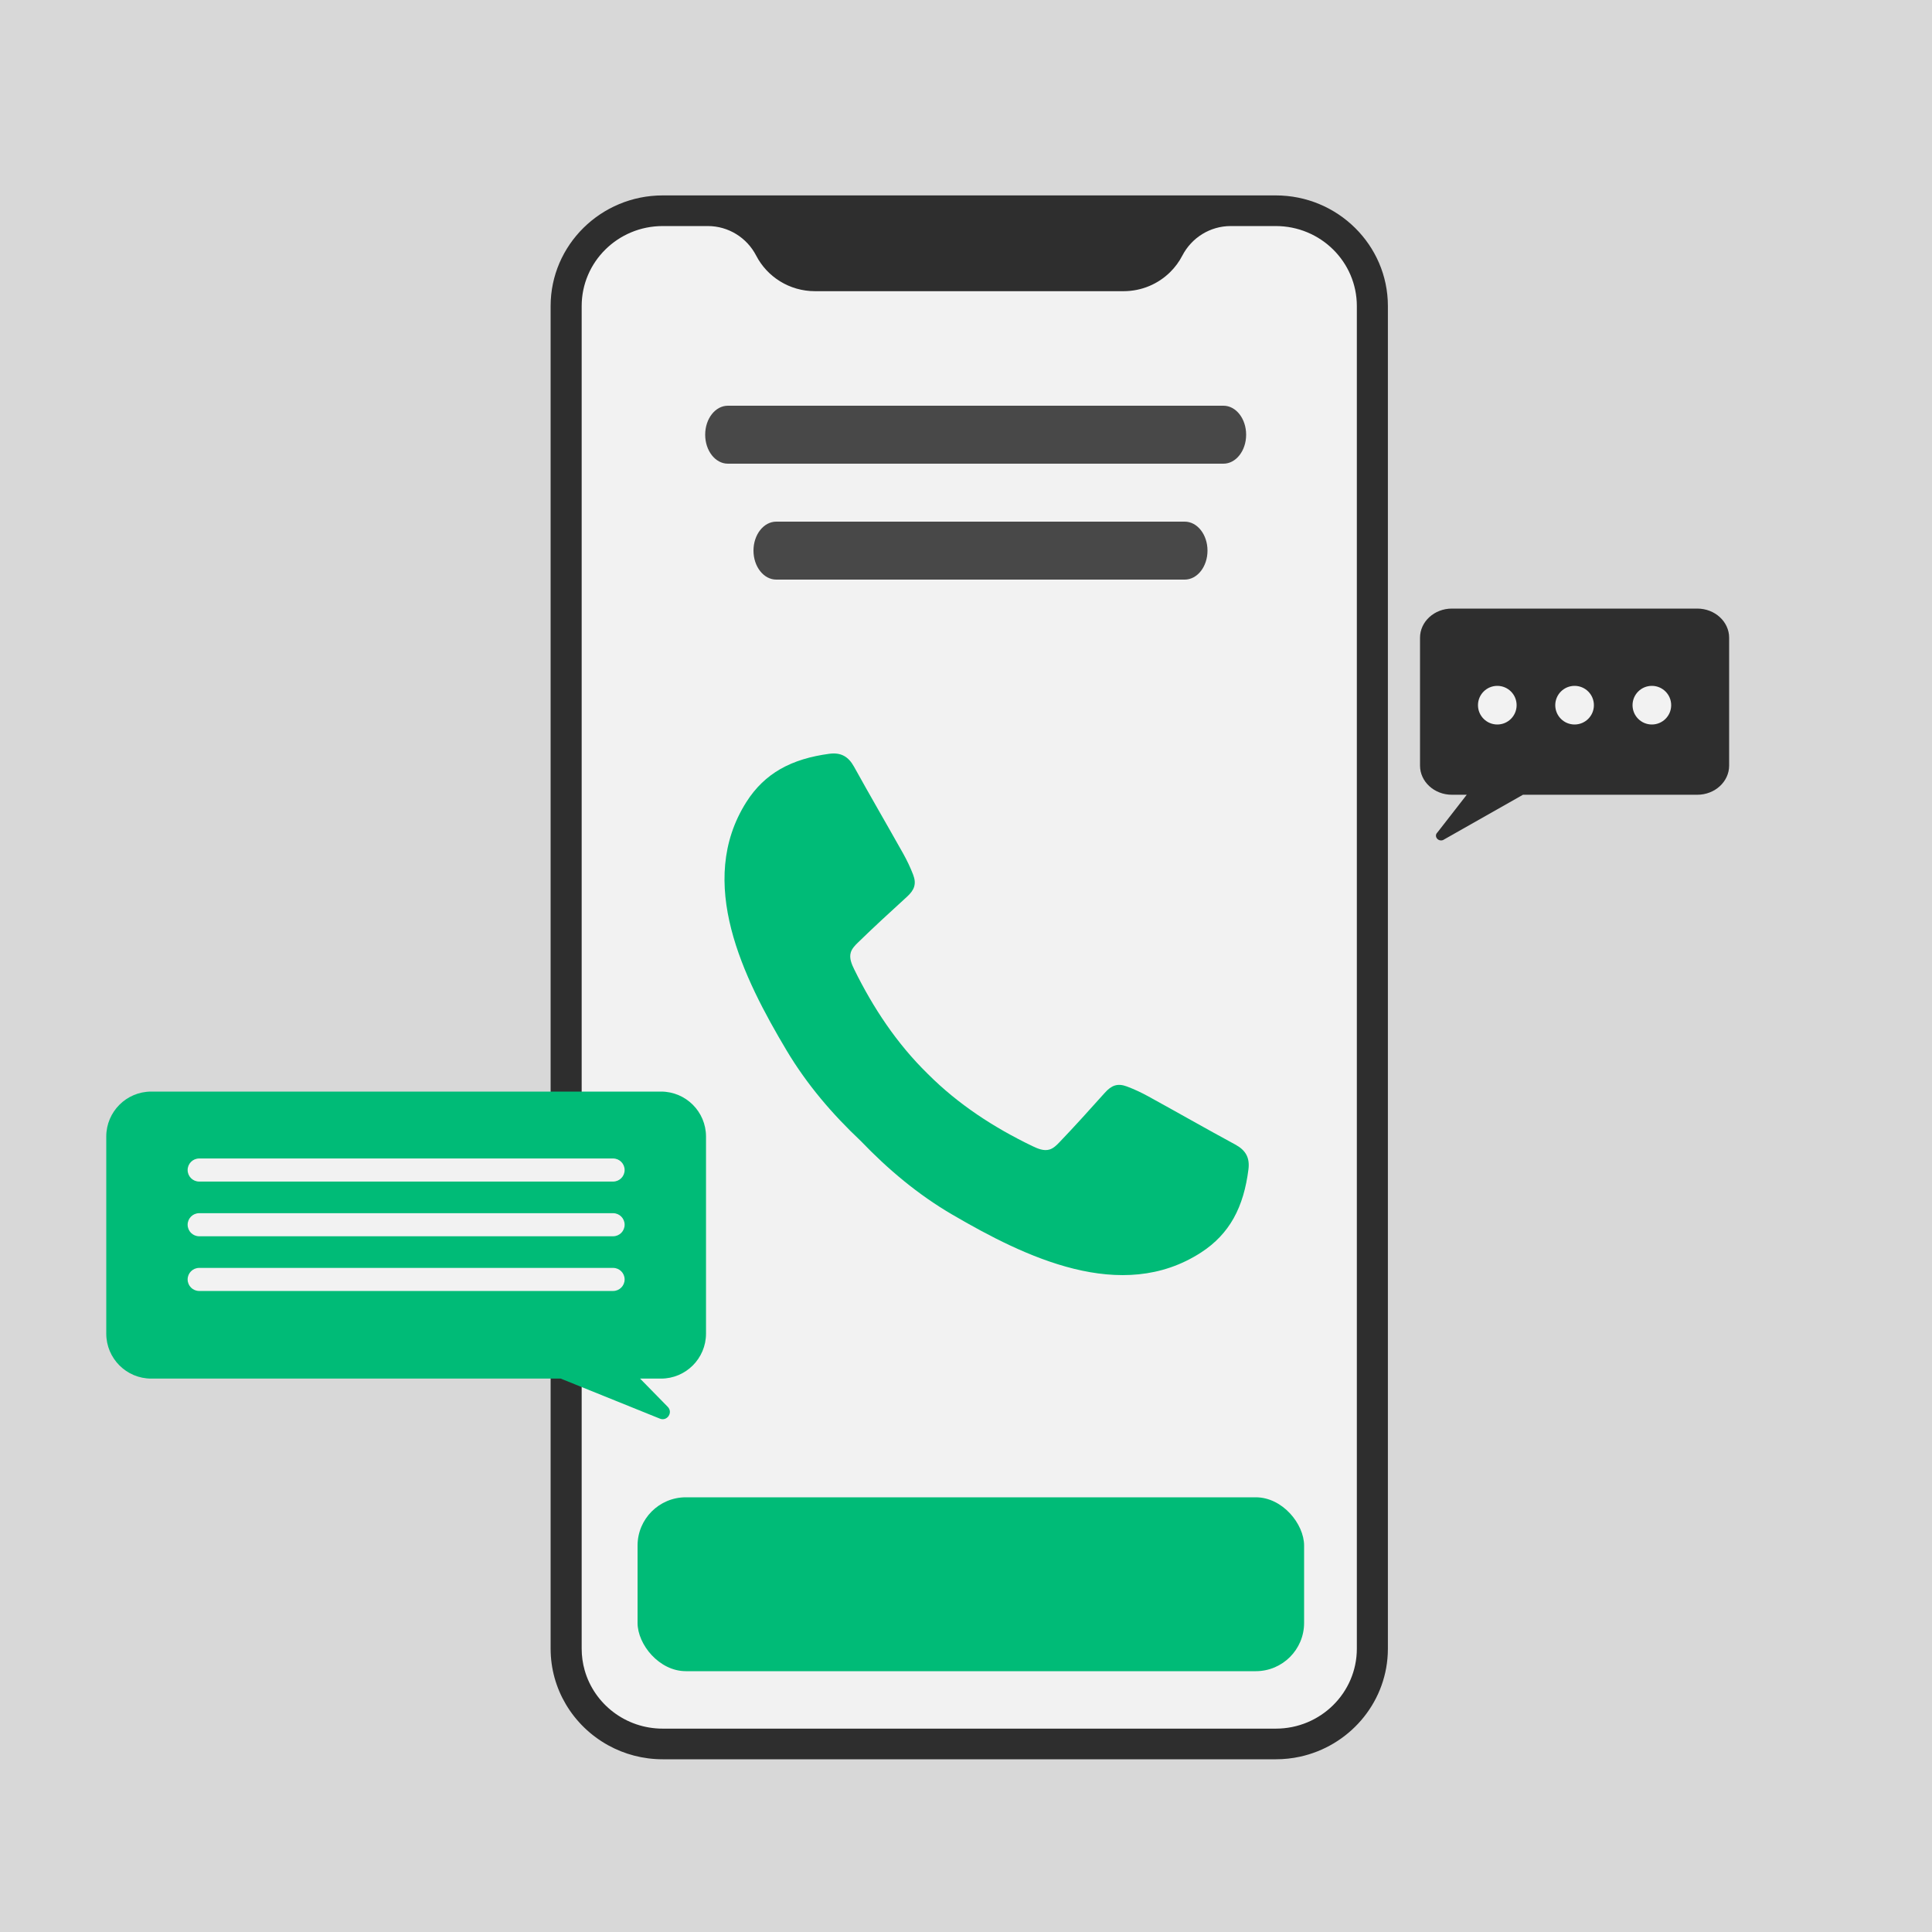<svg xmlns="http://www.w3.org/2000/svg" fill="none" viewBox="0 0 200 200" height="200" width="200">
<rect fill="#D8D8D8" height="200" width="200"></rect>
<path fill="#2E2E2E" d="M150.3 63H175.7C177.523 63 179 64.352 179 66.019V79.252C179 80.921 177.523 82.273 175.7 82.273H157.658L149.384 86.962C148.849 87.16 148.402 86.547 148.805 86.17L151.837 82.273H150.3C148.478 82.273 147 80.921 147 79.252V66.019C147 64.352 148.478 63 150.3 63Z"></path>
<path fill="#F2F2F2" d="M142.067 31.682V170.667C142.067 176.117 137.59 180.534 132.069 180.534H68.604C63.083 180.534 58.608 176.117 58.608 170.667V31.682C58.608 26.233 63.083 21.816 68.604 21.816H132.069C137.59 21.816 142.067 26.233 142.067 31.682Z"></path>
<path fill="#484848" d="M126.653 48H75.347C74.051 48 73 46.657 73 45C73 43.343 74.051 42 75.347 42H126.653C127.949 42 129 43.343 129 45C129 46.657 127.949 48 126.653 48Z"></path>
<path fill="#484848" d="M122.641 60H80.359C79.057 60 78 58.657 78 57C78 55.343 79.057 54 80.359 54H122.641C123.944 54 125 55.343 125 57C125 58.657 123.944 60 122.641 60Z"></path>
<path fill="#2E2E2E" d="M140.46 170.667C140.46 175.241 136.704 178.948 132.069 178.948H68.605C64.757 178.948 61.515 176.393 60.525 172.907C60.323 172.195 60.215 171.444 60.215 170.667V31.682C60.215 27.109 63.97 23.401 68.605 23.401H73.275C75.398 23.401 77.316 24.598 78.281 26.465C79.411 28.647 81.712 30.143 84.368 30.143H116.306C118.193 30.143 119.9 29.388 121.136 28.168C121.64 27.671 122.065 27.097 122.392 26.465C123.358 24.598 125.276 23.401 127.398 23.401H132.069C136.704 23.401 140.46 27.109 140.46 31.682V170.667ZM132.069 20.229H68.605C62.206 20.229 57 25.367 57 31.682V170.667C57 172.764 57.574 174.731 58.575 176.424C59.626 178.201 61.147 179.674 62.969 180.677C64.638 181.597 66.56 182.12 68.605 182.12H132.069C132.926 182.12 133.761 182.029 134.565 181.854C139.596 180.762 143.413 176.439 143.661 171.209C143.67 171.03 143.674 170.849 143.674 170.667V31.682C143.674 25.367 138.469 20.229 132.069 20.229ZM58.607 151.657V152.144C59.597 153.319 59.343 154.93 59.343 154.93C59.357 155.009 59.373 155.11 59.393 155.23C59.58 156.357 60.026 159.258 60.215 162.736V146.468C59.8 148.206 59.273 149.966 58.607 151.657Z"></path>
<rect fill="#00BB77" rx="5" height="18" width="69" y="155" x="66"></rect>
<path fill="#00BB77" d="M68.43 113H15.656C13.085 113 11 115.085 11 117.655V138.055C11 140.627 13.085 142.712 15.656 142.712H58.047L68.311 146.857C69.066 147.163 69.697 146.218 69.127 145.637L66.261 142.712H68.43C71 142.712 73.086 140.627 73.086 138.055V117.655C73.086 115.085 71 113 68.43 113Z"></path>
<path fill="#F2F2F2" d="M63.468 122.315H20.619C19.959 122.315 19.424 121.78 19.424 121.12C19.424 120.461 19.959 119.926 20.619 119.926H63.468C64.128 119.926 64.661 120.461 64.661 121.12C64.661 121.78 64.128 122.315 63.468 122.315Z"></path>
<path fill="#F2F2F2" d="M63.468 127.978H20.619C19.959 127.978 19.424 127.443 19.424 126.783C19.424 126.124 19.959 125.589 20.619 125.589H63.468C64.128 125.589 64.661 126.124 64.661 126.783C64.661 127.443 64.128 127.978 63.468 127.978Z"></path>
<path fill="#F2F2F2" d="M63.468 133.641H20.619C19.959 133.641 19.424 133.106 19.424 132.446C19.424 131.788 19.959 131.253 20.619 131.253H63.468C64.128 131.253 64.661 131.788 64.661 132.446C64.661 133.106 64.128 133.641 63.468 133.641Z"></path>
<circle fill="#F2F2F2" r="2" cy="73" cx="155"></circle>
<circle fill="#F2F2F2" r="2" cy="73" cx="163"></circle>
<circle fill="#F2F2F2" r="2" cy="73" cx="171"></circle>
<path fill="#00BB77" d="M127.871 118.481C124.853 116.849 121.873 115.144 118.865 113.492C118.154 113.101 117.412 112.754 116.653 112.47C115.684 112.108 115.06 112.355 114.37 113.125C112.827 114.847 111.28 116.566 109.681 118.236C109.38 118.551 109.057 118.876 108.639 119C108.055 119.174 107.438 118.913 106.888 118.65C102.89 116.729 99.185 114.317 96.043 111.168C96.038 111.163 96.034 111.158 96.028 111.153C96.023 111.148 96.019 111.143 96.014 111.139C92.836 108.025 90.391 104.342 88.434 100.361C88.166 99.814 87.9 99.2 88.068 98.613C88.188 98.195 88.511 97.869 88.823 97.565C90.478 95.951 92.183 94.388 93.891 92.83C94.655 92.133 94.897 91.507 94.526 90.542C94.235 89.785 93.881 89.046 93.484 88.338C91.804 85.346 90.074 82.381 88.414 79.378C87.823 78.307 87.048 77.867 85.825 78.034C83.937 78.292 82.239 78.774 80.759 79.626C79.401 80.409 78.228 81.504 77.263 83.026C72.005 91.321 76.969 101.257 81.424 108.734C83.528 112.264 86.162 115.339 89.119 118.125C91.932 121.056 95.031 123.663 98.58 125.735C106.095 130.123 116.075 134.997 124.324 129.664C125.836 128.686 126.921 127.503 127.692 126.138C128.531 124.651 128.997 122.948 129.238 121.058C129.394 119.834 128.947 119.063 127.871 118.481Z"></path>
</svg>
